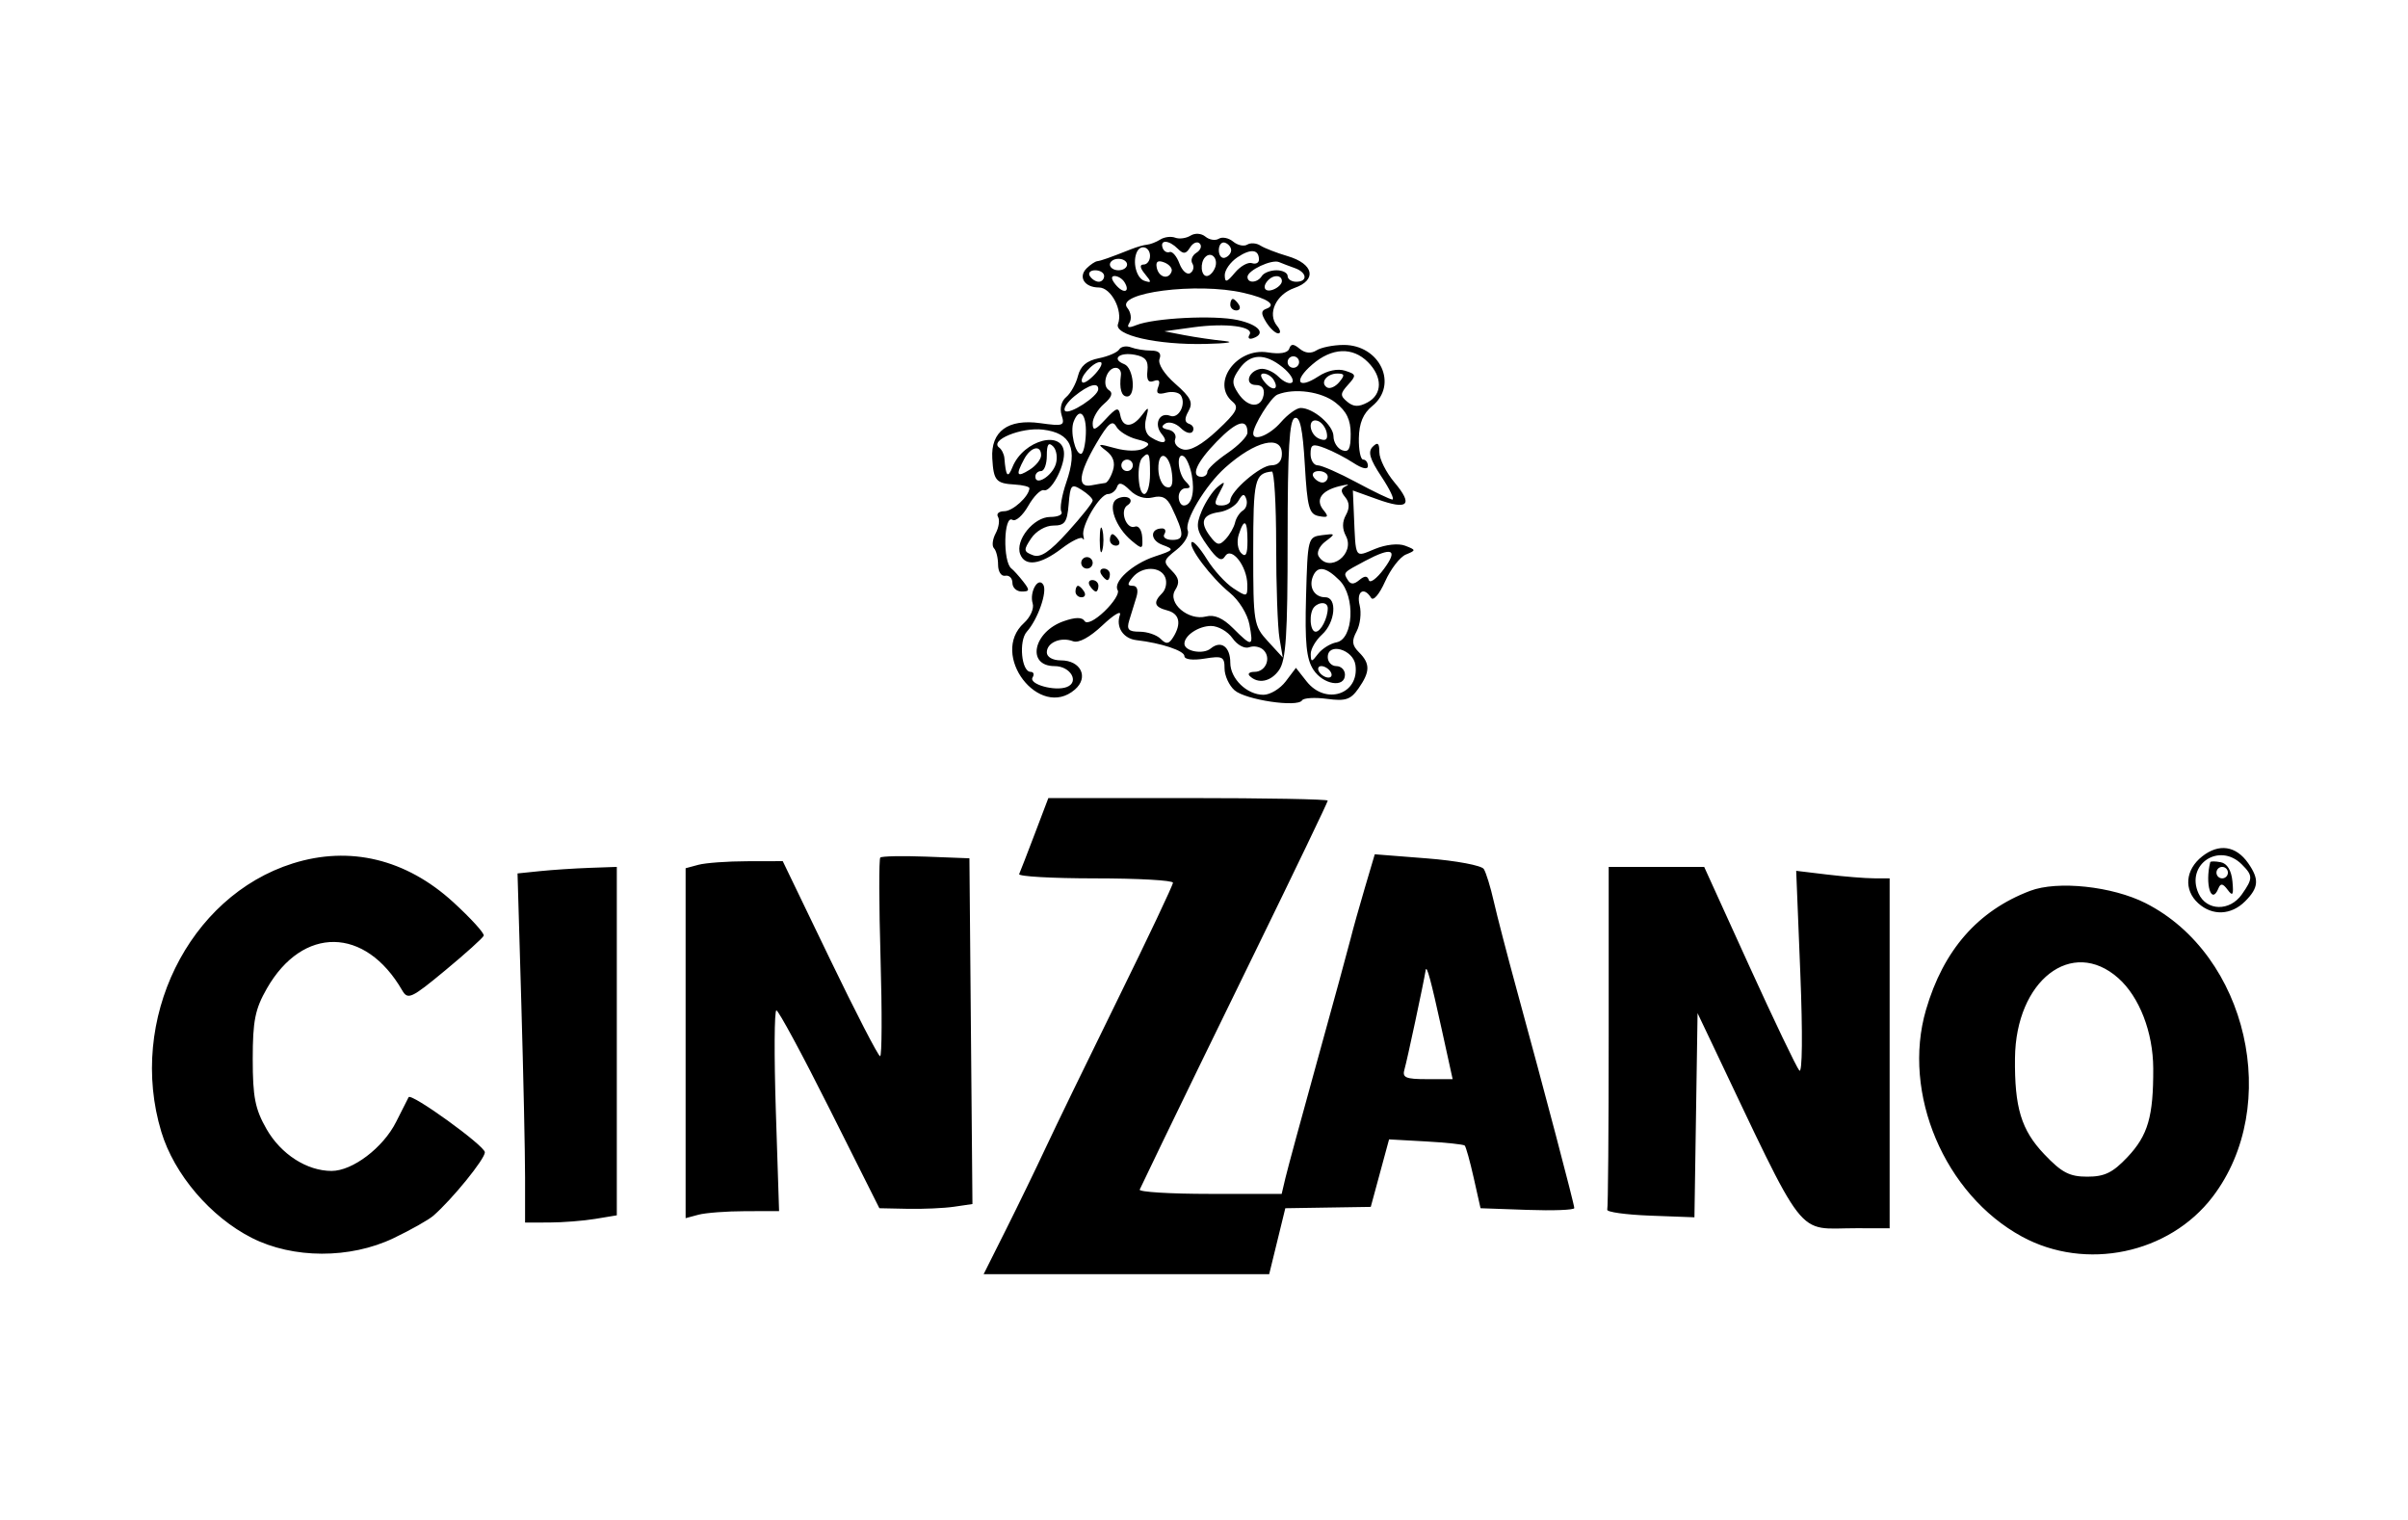 <?xml version="1.0" encoding="UTF-8"?> <svg xmlns="http://www.w3.org/2000/svg" width="206" height="130" viewBox="0 0 206 130" fill="none"> <path fill-rule="evenodd" clip-rule="evenodd" d="M101.843 20.159C101.472 20.389 100.884 20.467 100.535 20.333C100.186 20.199 99.614 20.269 99.264 20.488C98.914 20.708 98.407 20.905 98.137 20.928C97.867 20.951 97.26 21.122 96.788 21.309C94.966 22.031 94.2 22.302 93.87 22.343C93.681 22.366 93.27 22.642 92.956 22.956C92.212 23.7 92.786 24.593 94.009 24.593C95.049 24.593 96.083 26.567 95.643 27.713C95.276 28.671 98.999 29.519 103.136 29.422C104.973 29.379 105.703 29.267 104.758 29.172C103.814 29.078 102.269 28.852 101.325 28.671L99.608 28.341L102.061 28.001C104.907 27.607 107.33 27.929 106.89 28.642C106.721 28.915 106.852 29.048 107.18 28.939C108.348 28.549 107.705 27.777 105.879 27.377C103.877 26.939 98.725 27.2 97.198 27.816C96.523 28.089 96.362 28.028 96.627 27.599C96.83 27.272 96.745 26.703 96.44 26.335C95.363 25.036 102.411 24.128 106.391 25.053C108.463 25.534 109.249 26.085 108.332 26.413C107.867 26.58 107.866 26.834 108.328 27.573C108.652 28.093 109.113 28.519 109.351 28.519C109.589 28.519 109.545 28.232 109.253 27.88C108.395 26.846 109.151 25.188 110.732 24.636C112.692 23.952 112.398 22.572 110.15 21.909C109.208 21.631 108.161 21.225 107.824 21.006C107.487 20.788 106.98 20.752 106.699 20.926C106.417 21.1 105.875 20.984 105.494 20.667C105.113 20.351 104.561 20.24 104.268 20.422C103.975 20.604 103.461 20.524 103.127 20.247C102.774 19.954 102.234 19.918 101.843 20.159ZM100.757 21.277C101.242 21.762 101.456 21.74 101.809 21.168C102.053 20.773 102.424 20.622 102.633 20.831C102.842 21.04 102.716 21.396 102.352 21.621C101.988 21.846 101.832 22.26 102.006 22.541C102.18 22.823 102.096 23.193 101.819 23.364C101.543 23.535 101.128 23.164 100.897 22.539C100.666 21.914 100.287 21.475 100.055 21.563C99.823 21.651 99.554 21.485 99.457 21.195C99.218 20.478 100.009 20.528 100.757 21.277ZM105.323 21.403C105.323 21.66 105.085 21.949 104.795 22.045C104.505 22.142 104.268 21.854 104.268 21.403C104.268 20.953 104.505 20.665 104.795 20.762C105.085 20.858 105.323 21.147 105.323 21.403ZM98.382 21.894C98.382 22.299 98.134 22.63 97.832 22.63C97.474 22.63 97.516 22.916 97.954 23.446C98.531 24.146 98.522 24.227 97.892 24.018C97.207 23.789 96.855 22.368 97.275 21.526C97.601 20.874 98.382 21.134 98.382 21.894ZM107.701 22.209C107.701 22.486 107.43 22.622 107.098 22.511C106.766 22.4 106.111 22.768 105.643 23.329C104.942 24.167 104.788 24.206 104.775 23.549C104.766 23.11 105.255 22.416 105.862 22.009C106.996 21.247 107.701 21.324 107.701 22.209ZM103.949 22.891C103.797 23.287 103.475 23.612 103.235 23.612C102.731 23.612 102.643 22.457 103.11 21.989C103.633 21.466 104.244 22.122 103.949 22.891ZM96.42 22.63C96.42 22.9 96.089 23.121 95.684 23.121C95.28 23.121 94.949 22.9 94.949 22.63C94.949 22.36 95.28 22.14 95.684 22.14C96.089 22.14 96.42 22.36 96.42 22.63ZM100.23 23.218C99.985 23.954 99.135 23.743 98.959 22.903C98.85 22.378 99.047 22.237 99.594 22.447C100.029 22.615 100.316 22.962 100.23 23.218ZM110.767 22.933C111.817 23.303 111.901 24.102 110.89 24.102C110.485 24.102 110.154 23.882 110.154 23.612C110.154 23.342 109.726 23.121 109.202 23.121C108.678 23.121 108.113 23.342 107.947 23.612C107.577 24.209 106.72 24.262 106.72 23.687C106.72 23.131 108.799 22.155 109.418 22.42C109.688 22.535 110.295 22.766 110.767 22.933ZM94.458 23.612C94.458 23.882 94.251 24.102 93.997 24.102C93.743 24.102 93.399 23.882 93.232 23.612C93.065 23.342 93.273 23.121 93.694 23.121C94.114 23.121 94.458 23.342 94.458 23.612ZM96.195 24.135C96.723 24.99 96.122 25.171 95.449 24.36C95.062 23.893 95.025 23.612 95.35 23.612C95.637 23.612 96.017 23.847 96.195 24.135ZM109.663 24.05C109.663 24.291 109.332 24.615 108.928 24.771C108.18 25.058 107.923 24.535 108.519 23.939C108.987 23.47 109.663 23.536 109.663 24.05ZM105.249 26.065C105.249 26.335 105.483 26.556 105.768 26.556C106.054 26.556 106.151 26.335 105.985 26.065C105.818 25.796 105.584 25.575 105.465 25.575C105.346 25.575 105.249 25.796 105.249 26.065ZM95.744 29.895C95.588 30.148 94.799 30.488 93.991 30.649C92.96 30.855 92.431 31.308 92.216 32.165C92.047 32.837 91.595 33.647 91.211 33.966C90.795 34.311 90.638 34.942 90.822 35.522C91.107 36.422 90.966 36.475 88.994 36.199C86.232 35.812 84.75 36.9 84.888 39.215C85.001 41.122 85.205 41.357 86.823 41.451C87.515 41.491 88.075 41.634 88.066 41.769C88.022 42.471 86.64 43.732 85.914 43.732C85.456 43.732 85.215 43.948 85.378 44.212C85.541 44.477 85.452 45.111 85.179 45.62C84.906 46.13 84.841 46.707 85.034 46.902C85.226 47.096 85.384 47.733 85.384 48.316C85.384 48.902 85.658 49.321 85.997 49.253C86.335 49.185 86.611 49.461 86.611 49.866C86.611 50.271 86.969 50.602 87.406 50.602C88.094 50.602 88.11 50.486 87.529 49.743C87.159 49.271 86.707 48.771 86.525 48.633C85.772 48.061 85.861 44.004 86.615 44.471C86.887 44.639 87.494 44.102 87.964 43.277C88.434 42.451 89.034 41.847 89.3 41.933C89.877 42.122 91.025 40.05 91.025 38.821C91.025 36.714 87.561 37.607 86.615 39.957C86.215 40.952 86.05 40.769 85.924 39.193C85.897 38.855 85.696 38.448 85.477 38.287C84.624 37.659 87.376 36.53 89.219 36.752C91.632 37.042 92.22 38.36 91.225 41.248C90.835 42.38 90.644 43.513 90.8 43.764C90.955 44.017 90.523 44.223 89.839 44.223C88.43 44.223 86.822 46.222 87.277 47.409C87.692 48.492 88.998 48.315 90.817 46.927C91.697 46.255 92.51 45.868 92.622 46.068C92.734 46.268 92.76 46.159 92.68 45.825C92.477 44.988 94.085 42.267 94.785 42.263C95.1 42.261 95.448 41.986 95.56 41.651C95.705 41.217 96.02 41.298 96.653 41.931C97.212 42.491 97.943 42.721 98.621 42.551C99.411 42.352 99.838 42.572 100.222 43.374C101.325 45.679 101.339 46.186 100.3 46.186C99.753 46.186 99.442 45.965 99.608 45.695C99.775 45.425 99.691 45.204 99.421 45.204C98.367 45.204 98.379 46.216 99.437 46.608C100.493 46.998 100.457 47.054 98.792 47.603C96.875 48.236 95.178 49.783 95.619 50.496C95.771 50.742 95.265 51.547 94.495 52.285C93.672 53.073 92.967 53.42 92.785 53.126C92.574 52.785 92.003 52.788 91.004 53.137C88.381 54.052 87.784 56.982 90.221 56.982C91.579 56.982 92.371 58.345 91.261 58.771C90.242 59.162 87.979 58.526 88.336 57.949C88.498 57.687 88.422 57.473 88.168 57.473C87.382 57.473 87.133 54.83 87.844 54.036C88.784 52.987 89.616 50.61 89.25 50.018C88.809 49.303 88.046 50.658 88.345 51.624C88.478 52.051 88.142 52.803 87.598 53.295C84.614 55.998 88.922 61.621 91.958 58.986C93.164 57.94 92.465 56.491 90.755 56.491C90.055 56.491 89.553 56.206 89.553 55.807C89.553 54.968 90.756 54.456 91.793 54.854C92.272 55.038 93.223 54.524 94.319 53.489C95.286 52.576 95.954 52.181 95.804 52.61C95.441 53.644 96.094 54.632 97.225 54.762C99.338 55.006 101.325 55.666 101.325 56.126C101.325 56.416 102.033 56.504 103.042 56.341C104.583 56.091 104.758 56.176 104.758 57.182C104.758 57.798 105.144 58.64 105.617 59.052C106.553 59.87 111.004 60.534 111.388 59.913C111.518 59.702 112.478 59.644 113.521 59.783C115.111 59.997 115.545 59.853 116.218 58.891C117.219 57.462 117.229 56.769 116.261 55.802C115.66 55.2 115.617 54.827 116.058 54.003C116.363 53.432 116.48 52.433 116.317 51.783C116.018 50.589 116.684 50.15 117.295 51.14C117.483 51.444 118.002 50.839 118.493 49.742C118.969 48.678 119.77 47.639 120.274 47.435C121.151 47.077 121.149 47.046 120.209 46.683C119.636 46.462 118.565 46.575 117.634 46.956C115.859 47.681 115.991 47.901 115.821 43.949L115.735 41.958L117.822 42.708C120.466 43.659 120.925 43.206 119.289 41.262C118.581 40.419 118.002 39.262 118.002 38.689C118.002 37.899 117.864 37.784 117.433 38.216C117.001 38.648 117.181 39.264 118.176 40.768C118.897 41.858 119.318 42.742 119.112 42.731C118.906 42.72 117.523 42.058 116.04 41.259C114.556 40.46 113.066 39.806 112.729 39.806C112.392 39.806 112.116 39.37 112.116 38.837C112.116 38.006 112.291 37.934 113.339 38.333C114.011 38.589 115.115 39.161 115.791 39.604C116.541 40.095 117.021 40.196 117.021 39.862C117.021 39.562 116.839 39.315 116.616 39.315C116.393 39.315 116.228 38.487 116.248 37.475C116.274 36.189 116.617 35.365 117.388 34.74C119.651 32.907 118.051 29.493 114.936 29.508C114.059 29.512 113.018 29.721 112.623 29.971C112.157 30.266 111.654 30.22 111.194 29.841C110.652 29.393 110.439 29.392 110.29 29.833C110.168 30.197 109.491 30.313 108.463 30.146C105.77 29.709 103.563 32.804 105.45 34.371C106.024 34.848 105.802 35.262 104.137 36.816C102.817 38.048 101.818 38.605 101.21 38.446C100.704 38.313 100.399 37.916 100.534 37.564C100.67 37.212 100.406 36.849 99.949 36.758C99.38 36.645 99.299 36.479 99.691 36.232C100.007 36.034 100.6 36.206 101.009 36.615C101.418 37.025 101.879 37.156 102.032 36.907C102.186 36.658 102.055 36.369 101.74 36.264C101.332 36.128 101.313 35.815 101.674 35.17C102.087 34.431 101.883 34.006 100.552 32.837C99.589 31.991 99.035 31.119 99.196 30.7C99.378 30.226 99.139 29.991 98.475 29.991C97.928 29.991 97.154 29.866 96.755 29.713C96.356 29.559 95.901 29.641 95.744 29.895ZM98.16 31.714C98.074 32.502 98.241 32.771 98.705 32.593C99.151 32.422 99.278 32.587 99.085 33.091C98.869 33.653 99.041 33.781 99.759 33.593C100.29 33.455 100.86 33.561 101.026 33.83C101.494 34.588 100.83 35.848 100.108 35.571C99.181 35.214 98.681 36.285 99.381 37.129C100.037 37.919 99.499 38.07 98.435 37.395C98.007 37.124 97.86 36.53 98.042 35.808C98.305 34.765 98.271 34.737 97.691 35.512C96.872 36.605 96.048 36.612 95.839 35.528C95.699 34.798 95.529 34.843 94.577 35.865C93.679 36.83 93.477 36.894 93.477 36.213C93.477 35.755 93.914 35.006 94.448 34.548C95.102 33.988 95.239 33.606 94.867 33.376C94.219 32.975 94.677 31.464 95.445 31.464C95.736 31.464 95.937 31.74 95.893 32.077C95.741 33.249 95.933 33.917 96.42 33.917C97.203 33.917 96.987 31.462 96.178 31.151C95.046 30.717 95.759 30.095 97.096 30.351C97.997 30.523 98.255 30.853 98.16 31.714ZM117.021 30.973C118.286 32.239 118.272 33.738 116.989 34.425C116.235 34.828 115.794 34.815 115.26 34.372C114.634 33.852 114.642 33.667 115.327 32.91C116.051 32.109 116.032 32.018 115.07 31.713C114.431 31.51 113.549 31.697 112.785 32.198C111.014 33.359 110.623 32.591 112.266 31.177C113.94 29.735 115.708 29.659 117.021 30.973ZM109.732 31.421C110.369 31.938 110.735 32.516 110.545 32.707C110.355 32.897 109.832 32.684 109.382 32.233C108.932 31.783 108.222 31.481 107.805 31.562C106.755 31.766 106.453 32.936 107.451 32.936C107.961 32.936 108.202 33.256 108.099 33.795C107.875 34.955 106.745 34.88 105.928 33.649C105.36 32.792 105.374 32.486 106.019 31.564C106.95 30.233 108.208 30.185 109.732 31.421ZM111.135 30.973C111.135 31.243 110.914 31.464 110.644 31.464C110.375 31.464 110.154 31.243 110.154 30.973C110.154 30.703 110.375 30.482 110.644 30.482C110.914 30.482 111.135 30.703 111.135 30.973ZM93.72 31.957C93.23 32.499 92.723 32.835 92.593 32.705C92.263 32.375 93.487 30.973 94.104 30.973C94.382 30.973 94.21 31.416 93.72 31.957ZM108.948 32.478C109.475 33.332 108.875 33.513 108.202 32.702C107.815 32.236 107.777 31.954 108.103 31.954C108.39 31.954 108.77 32.19 108.948 32.478ZM114.573 32.685C114.239 33.087 113.767 33.292 113.523 33.142C112.898 32.755 113.496 31.954 114.412 31.954C115.036 31.954 115.066 32.091 114.573 32.685ZM93.953 33.304C93.927 33.915 91.473 35.511 91.114 35.15C90.93 34.965 91.3 34.392 91.938 33.875C93.136 32.903 93.979 32.664 93.953 33.304ZM114.257 34.444C115.2 35.186 115.549 35.911 115.549 37.127C115.549 38.407 115.378 38.728 114.813 38.511C114.409 38.356 114.078 37.824 114.078 37.328C114.078 36.387 112.356 34.899 111.268 34.899C110.921 34.899 110.158 35.451 109.572 36.126C108.62 37.221 107.211 37.793 107.211 37.083C107.211 36.409 108.725 33.98 109.285 33.755C110.734 33.172 113.048 33.492 114.257 34.444ZM92.893 37.107C92.857 38.052 92.668 38.825 92.474 38.825C91.972 38.825 91.531 36.899 91.846 36.078C92.343 34.783 92.957 35.388 92.893 37.107ZM112.836 44.152C113.615 44.3 113.691 44.203 113.232 43.65C112.502 42.77 113.013 41.983 114.568 41.594C115.243 41.425 115.509 41.417 115.161 41.576C114.687 41.792 114.666 42.032 115.077 42.527C115.452 42.98 115.472 43.467 115.139 44.062C114.818 44.635 114.817 45.242 115.134 45.836C115.965 47.39 113.725 49.071 112.805 47.583C112.614 47.273 112.876 46.703 113.39 46.318C114.275 45.653 114.261 45.626 113.097 45.779C111.889 45.938 111.869 46.015 111.73 51.029C111.621 54.991 111.759 56.377 112.355 57.286C113.201 58.579 115.059 58.875 115.059 57.718C115.059 57.313 114.728 56.982 114.323 56.982C113.918 56.982 113.587 56.635 113.587 56.211C113.587 54.93 115.765 55.551 115.955 56.886C116.31 59.392 113.406 60.362 111.771 58.283L110.865 57.13L109.996 58.283C109.518 58.917 108.658 59.436 108.085 59.436C106.672 59.436 105.249 58.058 105.249 56.689C105.249 55.32 104.454 54.745 103.573 55.476C102.927 56.012 101.325 55.719 101.325 55.065C101.325 54.358 102.543 53.547 103.602 53.547C104.208 53.547 105.032 54.017 105.435 54.593C105.846 55.18 106.477 55.52 106.874 55.367C107.263 55.218 107.812 55.326 108.094 55.608C108.774 56.288 108.284 57.473 107.322 57.473C106.901 57.473 106.711 57.626 106.898 57.814C107.622 58.538 108.718 58.324 109.421 57.321C110.014 56.472 110.154 54.336 110.154 46.117C110.154 38.431 110.303 35.912 110.767 35.755C111.214 35.605 111.446 36.689 111.625 39.758C111.841 43.451 111.989 43.99 112.836 44.152ZM97.265 37.582C98.371 37.859 98.473 37.999 97.831 38.358C97.369 38.617 96.37 38.608 95.386 38.335C93.909 37.927 93.824 37.952 94.626 38.559C95.238 39.023 95.424 39.571 95.205 40.261C95.028 40.82 94.732 41.295 94.548 41.316C94.364 41.337 93.827 41.428 93.355 41.518C92.126 41.753 92.275 40.515 93.785 37.937C94.803 36.2 95.163 35.895 95.496 36.49C95.728 36.904 96.524 37.395 97.265 37.582ZM106.717 37.013C106.715 37.335 105.942 38.123 105 38.765C104.058 39.407 103.287 40.125 103.287 40.36C103.287 40.595 103.066 40.788 102.797 40.788C101.817 40.788 102.345 39.562 104.103 37.762C105.817 36.004 106.724 35.745 106.717 37.013ZM113.5 37.023C113.611 37.592 113.425 37.75 112.887 37.544C111.98 37.195 111.827 35.702 112.729 36.003C113.066 36.115 113.413 36.574 113.5 37.023ZM90.319 39.711C89.993 40.739 88.572 41.602 88.572 40.772C88.572 40.511 88.793 40.297 89.063 40.297C89.333 40.297 89.553 39.701 89.553 38.972C89.553 38.008 89.701 37.794 90.092 38.186C90.389 38.483 90.491 39.169 90.319 39.711ZM109.663 38.825C109.663 39.455 109.336 39.806 108.749 39.806C107.83 39.806 105.249 42.027 105.249 42.817C105.249 43.05 104.91 43.241 104.496 43.241C103.868 43.241 103.84 43.058 104.331 42.137C104.851 41.161 104.83 41.106 104.156 41.663C103.736 42.009 103.126 42.937 102.799 43.725C102.28 44.98 102.342 45.349 103.303 46.699C104.128 47.858 104.499 48.077 104.805 47.583C105.343 46.712 106.683 48.416 106.705 50C106.72 51.075 106.677 51.087 105.503 50.318C104.833 49.879 103.815 48.758 103.24 47.827C102.665 46.896 102.085 46.244 101.951 46.377C101.594 46.734 103.6 49.405 105.201 50.704C105.985 51.34 106.718 52.523 106.887 53.424C107.249 55.351 107.125 55.379 105.489 53.742C104.62 52.873 103.883 52.551 103.182 52.735C101.668 53.131 99.843 51.575 100.534 50.478C100.939 49.837 100.87 49.446 100.243 48.819C99.476 48.051 99.502 47.935 100.649 47.033C101.341 46.488 101.759 45.763 101.608 45.369C101.298 44.563 103.123 41.512 104.822 39.996C107.386 37.708 109.663 37.157 109.663 38.825ZM89.063 38.952C89.063 39.292 88.621 39.846 88.082 40.183C86.979 40.873 86.869 40.665 87.609 39.283C88.18 38.214 89.063 38.013 89.063 38.952ZM98.382 40.542C98.382 41.487 98.161 42.26 97.892 42.26C97.348 42.26 97.211 39.669 97.728 39.152C98.293 38.587 98.382 38.777 98.382 40.542ZM100.259 40.511C100.373 41.474 100.228 41.812 99.769 41.659C99.411 41.54 99.108 40.85 99.095 40.126C99.065 38.41 100.051 38.736 100.259 40.511ZM101.952 40.627C102.234 42.104 101.938 43.241 101.273 43.241C101.032 43.241 100.835 42.91 100.835 42.505C100.835 42.1 101.099 41.769 101.423 41.769C101.881 41.769 101.881 41.638 101.423 41.18C100.749 40.506 100.612 38.629 101.267 39.034C101.504 39.181 101.813 39.897 101.952 40.627ZM96.911 39.806C96.911 40.076 96.69 40.297 96.42 40.297C96.15 40.297 95.93 40.076 95.93 39.806C95.93 39.536 96.15 39.315 96.42 39.315C96.69 39.315 96.911 39.536 96.911 39.806ZM109.173 46.615C109.173 50.09 109.3 53.679 109.456 54.59L109.739 56.246L108.475 54.869C107.254 53.538 107.211 53.28 107.211 47.181C107.211 41.026 107.336 40.49 108.805 40.336C109.008 40.315 109.173 43.14 109.173 46.615ZM113.587 40.788C113.587 41.057 113.38 41.278 113.126 41.278C112.872 41.278 112.528 41.057 112.361 40.788C112.194 40.518 112.402 40.297 112.823 40.297C113.243 40.297 113.587 40.518 113.587 40.788ZM93.477 42.821C93.477 43 92.524 44.2 91.358 45.488C89.782 47.23 89.013 47.744 88.359 47.492C87.562 47.187 87.548 47.052 88.211 46.057C88.626 45.434 89.447 44.959 90.107 44.959C91.096 44.959 91.293 44.684 91.422 43.132C91.56 41.46 91.653 41.356 92.525 41.901C93.049 42.228 93.477 42.642 93.477 42.821ZM95.519 42.701C94.742 43.182 95.447 45.123 96.811 46.256C97.731 47.021 97.778 47.005 97.714 45.951C97.677 45.339 97.399 44.934 97.097 45.05C96.347 45.338 95.757 43.651 96.456 43.219C96.763 43.029 96.816 42.749 96.572 42.599C96.328 42.448 95.854 42.494 95.519 42.701ZM106.329 43.671C106.048 43.844 105.745 44.311 105.656 44.707C105.567 45.102 105.207 45.734 104.856 46.111C104.314 46.694 104.115 46.659 103.524 45.877C102.608 44.665 102.853 44.015 104.306 43.808C104.96 43.714 105.698 43.278 105.948 42.838C106.298 42.223 106.452 42.191 106.621 42.697C106.741 43.059 106.61 43.497 106.329 43.671ZM94.082 46.186C94.082 47.13 94.183 47.517 94.306 47.044C94.429 46.572 94.429 45.8 94.306 45.327C94.183 44.854 94.082 45.241 94.082 46.186ZM106.72 46.284C106.72 47.425 106.573 47.707 106.181 47.315C105.885 47.018 105.789 46.311 105.969 45.745C106.437 44.268 106.72 44.471 106.72 46.284ZM94.949 46.186C94.949 46.456 95.183 46.676 95.468 46.676C95.754 46.676 95.851 46.456 95.684 46.186C95.518 45.916 95.284 45.695 95.165 45.695C95.046 45.695 94.949 45.916 94.949 46.186ZM118.393 48.668C117.784 49.493 117.204 49.926 117.105 49.629C116.975 49.239 116.746 49.238 116.281 49.624C115.815 50.011 115.543 50.008 115.299 49.612C114.902 48.97 114.88 48.994 116.775 47.988C119.099 46.754 119.64 46.982 118.393 48.668ZM92.496 48.149C92.496 48.419 92.717 48.639 92.987 48.639C93.257 48.639 93.477 48.419 93.477 48.149C93.477 47.879 93.257 47.658 92.987 47.658C92.717 47.658 92.496 47.879 92.496 48.149ZM94.213 49.13C94.38 49.4 94.613 49.621 94.732 49.621C94.852 49.621 94.949 49.4 94.949 49.13C94.949 48.86 94.715 48.639 94.429 48.639C94.144 48.639 94.046 48.86 94.213 49.13ZM99.689 49.408C99.851 49.831 99.734 50.428 99.428 50.733C98.627 51.535 98.739 51.925 99.854 52.217C100.91 52.493 101.097 53.352 100.357 54.524C99.989 55.107 99.77 55.132 99.286 54.647C98.951 54.312 98.143 54.038 97.491 54.038C96.532 54.038 96.363 53.85 96.608 53.056C96.775 52.516 97.046 51.633 97.213 51.093C97.403 50.477 97.289 50.112 96.908 50.112C96.426 50.112 96.427 49.959 96.911 49.376C97.709 48.413 99.314 48.432 99.689 49.408ZM114.595 49.648C115.968 51.021 115.79 54.673 114.335 54.949C113.803 55.05 113.092 55.494 112.757 55.935C112.206 56.659 112.146 56.66 112.131 55.954C112.123 55.523 112.557 54.771 113.097 54.283C114.238 53.25 114.423 51.093 113.371 51.093C112.463 51.093 111.953 50.263 112.302 49.352C112.68 48.367 113.409 48.461 114.595 49.648ZM93.232 50.112C93.399 50.382 93.632 50.602 93.751 50.602C93.871 50.602 93.968 50.382 93.968 50.112C93.968 49.842 93.734 49.621 93.448 49.621C93.163 49.621 93.065 49.842 93.232 50.112ZM92.006 50.602C92.006 50.872 92.24 51.093 92.525 51.093C92.811 51.093 92.908 50.872 92.742 50.602C92.575 50.332 92.341 50.112 92.222 50.112C92.103 50.112 92.006 50.332 92.006 50.602ZM113.587 52.034C113.587 52.884 112.992 54.038 112.554 54.038C112.046 54.038 111.96 52.395 112.443 51.911C112.916 51.437 113.587 51.51 113.587 52.034ZM113.832 57.473C113.999 57.742 113.915 57.963 113.645 57.963C113.375 57.963 113.018 57.742 112.851 57.473C112.685 57.203 112.769 56.982 113.039 56.982C113.309 56.982 113.666 57.203 113.832 57.473ZM88.52 71.336C87.88 73.023 87.28 74.568 87.188 74.771C87.095 74.974 90.017 75.139 93.682 75.139C97.346 75.139 100.344 75.307 100.344 75.512C100.344 75.716 98.228 80.188 95.64 85.449C93.053 90.71 90.267 96.449 89.448 98.204C88.629 99.958 87.101 103.105 86.053 105.197L84.147 109H96.362H108.576L109.267 106.178L109.956 103.357L113.611 103.299L117.266 103.242L118.049 100.355L118.832 97.468L121.973 97.642C123.701 97.738 125.199 97.897 125.303 97.995C125.407 98.093 125.755 99.34 126.075 100.765L126.657 103.357L130.667 103.499C132.873 103.577 134.678 103.508 134.678 103.345C134.678 103.022 132.103 93.252 129.765 84.709C128.953 81.74 128.063 78.317 127.788 77.102C127.514 75.888 127.131 74.644 126.937 74.339C126.744 74.034 124.565 73.626 122.097 73.432L117.609 73.079L116.76 75.95C116.293 77.528 115.745 79.482 115.544 80.292C115.342 81.102 114.076 85.739 112.729 90.597C111.382 95.456 110.138 100.038 109.963 100.78L109.645 102.13H103.482C100.092 102.13 97.401 101.964 97.5 101.762C97.599 101.559 98.473 99.737 99.444 97.713C100.414 95.689 103.993 88.335 107.398 81.37C110.802 74.406 113.587 68.608 113.587 68.488C113.587 68.368 108.209 68.269 101.636 68.269H89.685L88.52 71.336ZM188.392 73.259C186.942 74.401 186.797 76.131 188.057 77.271C189.263 78.363 190.872 78.296 192.065 77.102C193.234 75.933 193.291 75.217 192.326 73.837C191.282 72.347 189.824 72.132 188.392 73.259ZM25.054 73.859C16.108 76.673 10.912 87.276 13.801 96.822C14.901 100.46 18.011 104.104 21.541 105.894C25.077 107.687 29.948 107.697 33.666 105.919C35.134 105.216 36.667 104.353 37.071 103.999C38.697 102.58 41.485 99.145 41.479 98.57C41.473 98.013 35.166 93.459 34.955 93.86C34.905 93.955 34.423 94.909 33.883 95.98C32.774 98.183 30.16 100.167 28.367 100.167C26.256 100.167 24.035 98.739 22.805 96.591C21.824 94.878 21.621 93.85 21.621 90.597C21.621 87.325 21.822 86.321 22.829 84.562C25.903 79.19 31.257 79.263 34.407 84.72C34.889 85.553 35.192 85.412 38.086 83.013C39.821 81.576 41.304 80.239 41.382 80.044C41.46 79.848 40.288 78.56 38.779 77.179C34.745 73.49 29.929 72.325 25.054 73.859ZM75.307 73.36C75.185 73.482 75.194 77.355 75.329 81.968C75.464 86.58 75.448 90.353 75.292 90.353C75.136 90.353 73.199 86.598 70.986 82.01L66.963 73.667L63.912 73.674C62.233 73.677 60.364 73.814 59.756 73.976L58.653 74.272V89.24V104.207L59.756 103.911C60.364 103.749 62.163 103.612 63.754 103.609L66.649 103.602L66.371 95.014C66.219 90.291 66.241 86.429 66.42 86.433C66.599 86.436 68.655 90.245 70.987 94.898L75.229 103.357L77.643 103.407C78.971 103.435 80.763 103.354 81.625 103.228L83.191 102.998L83.061 88.209L82.932 73.422L79.231 73.28C77.196 73.202 75.43 73.238 75.307 73.36ZM191.785 73.947C192.742 74.906 192.743 75.144 191.792 76.502C190.757 77.981 188.769 77.941 188.08 76.428C186.952 73.95 189.849 72.01 191.785 73.947ZM189.082 73.754C188.61 75.634 189.181 77.473 189.78 75.998C189.967 75.536 190.163 75.566 190.574 76.121C191.011 76.71 191.092 76.564 190.98 75.389C190.89 74.452 190.528 73.862 189.98 73.758C189.509 73.668 189.104 73.666 189.082 73.754ZM46.191 74.52L44.274 74.717L44.597 85.803C44.774 91.901 44.919 98.621 44.919 100.737V104.583L47.004 104.578C48.15 104.575 49.916 104.436 50.928 104.268L52.767 103.964V89.061V74.158L50.437 74.24C49.155 74.286 47.245 74.411 46.191 74.52ZM137.621 88.634C137.621 96.597 137.566 103.277 137.498 103.479C137.431 103.682 139.081 103.912 141.166 103.991L144.956 104.133L145.09 95.403L145.224 86.671L146.275 88.88C154.719 106.609 153.514 105.055 158.835 105.067L161.655 105.074V90.107V75.139L160.306 75.135C159.564 75.133 157.765 74.987 156.309 74.812L153.661 74.494L154.015 83.282C154.222 88.44 154.187 91.867 153.93 91.579C153.69 91.309 151.76 87.279 149.641 82.623L145.79 74.158H141.706H137.621V88.634ZM190.594 74.648C190.594 74.918 190.373 75.139 190.103 75.139C189.833 75.139 189.613 74.918 189.613 74.648C189.613 74.379 189.833 74.158 190.103 74.158C190.373 74.158 190.594 74.379 190.594 74.648ZM173.672 76.207C169.202 77.905 166.254 81.275 164.763 86.391C162.684 93.527 166.345 102.174 172.975 105.784C178.424 108.751 185.561 107.262 189.286 102.381C195.226 94.598 192.278 81.683 183.552 77.259C180.702 75.814 176.017 75.315 173.672 76.207ZM181.216 83.672C183.021 85.273 184.194 88.303 184.206 91.395C184.223 95.514 183.756 97.121 182.006 98.978C180.745 100.315 180.045 100.657 178.565 100.657C177.044 100.657 176.378 100.311 174.885 98.74C172.915 96.669 172.332 94.751 172.379 90.504C172.453 83.867 177.253 80.156 181.216 83.672ZM123.329 88.021L124.271 92.315H122.084C120.23 92.315 119.937 92.184 120.156 91.456C120.36 90.779 121.788 84.093 121.964 82.991C122.044 82.487 122.413 83.845 123.329 88.021Z" fill="black"></path> </svg> 